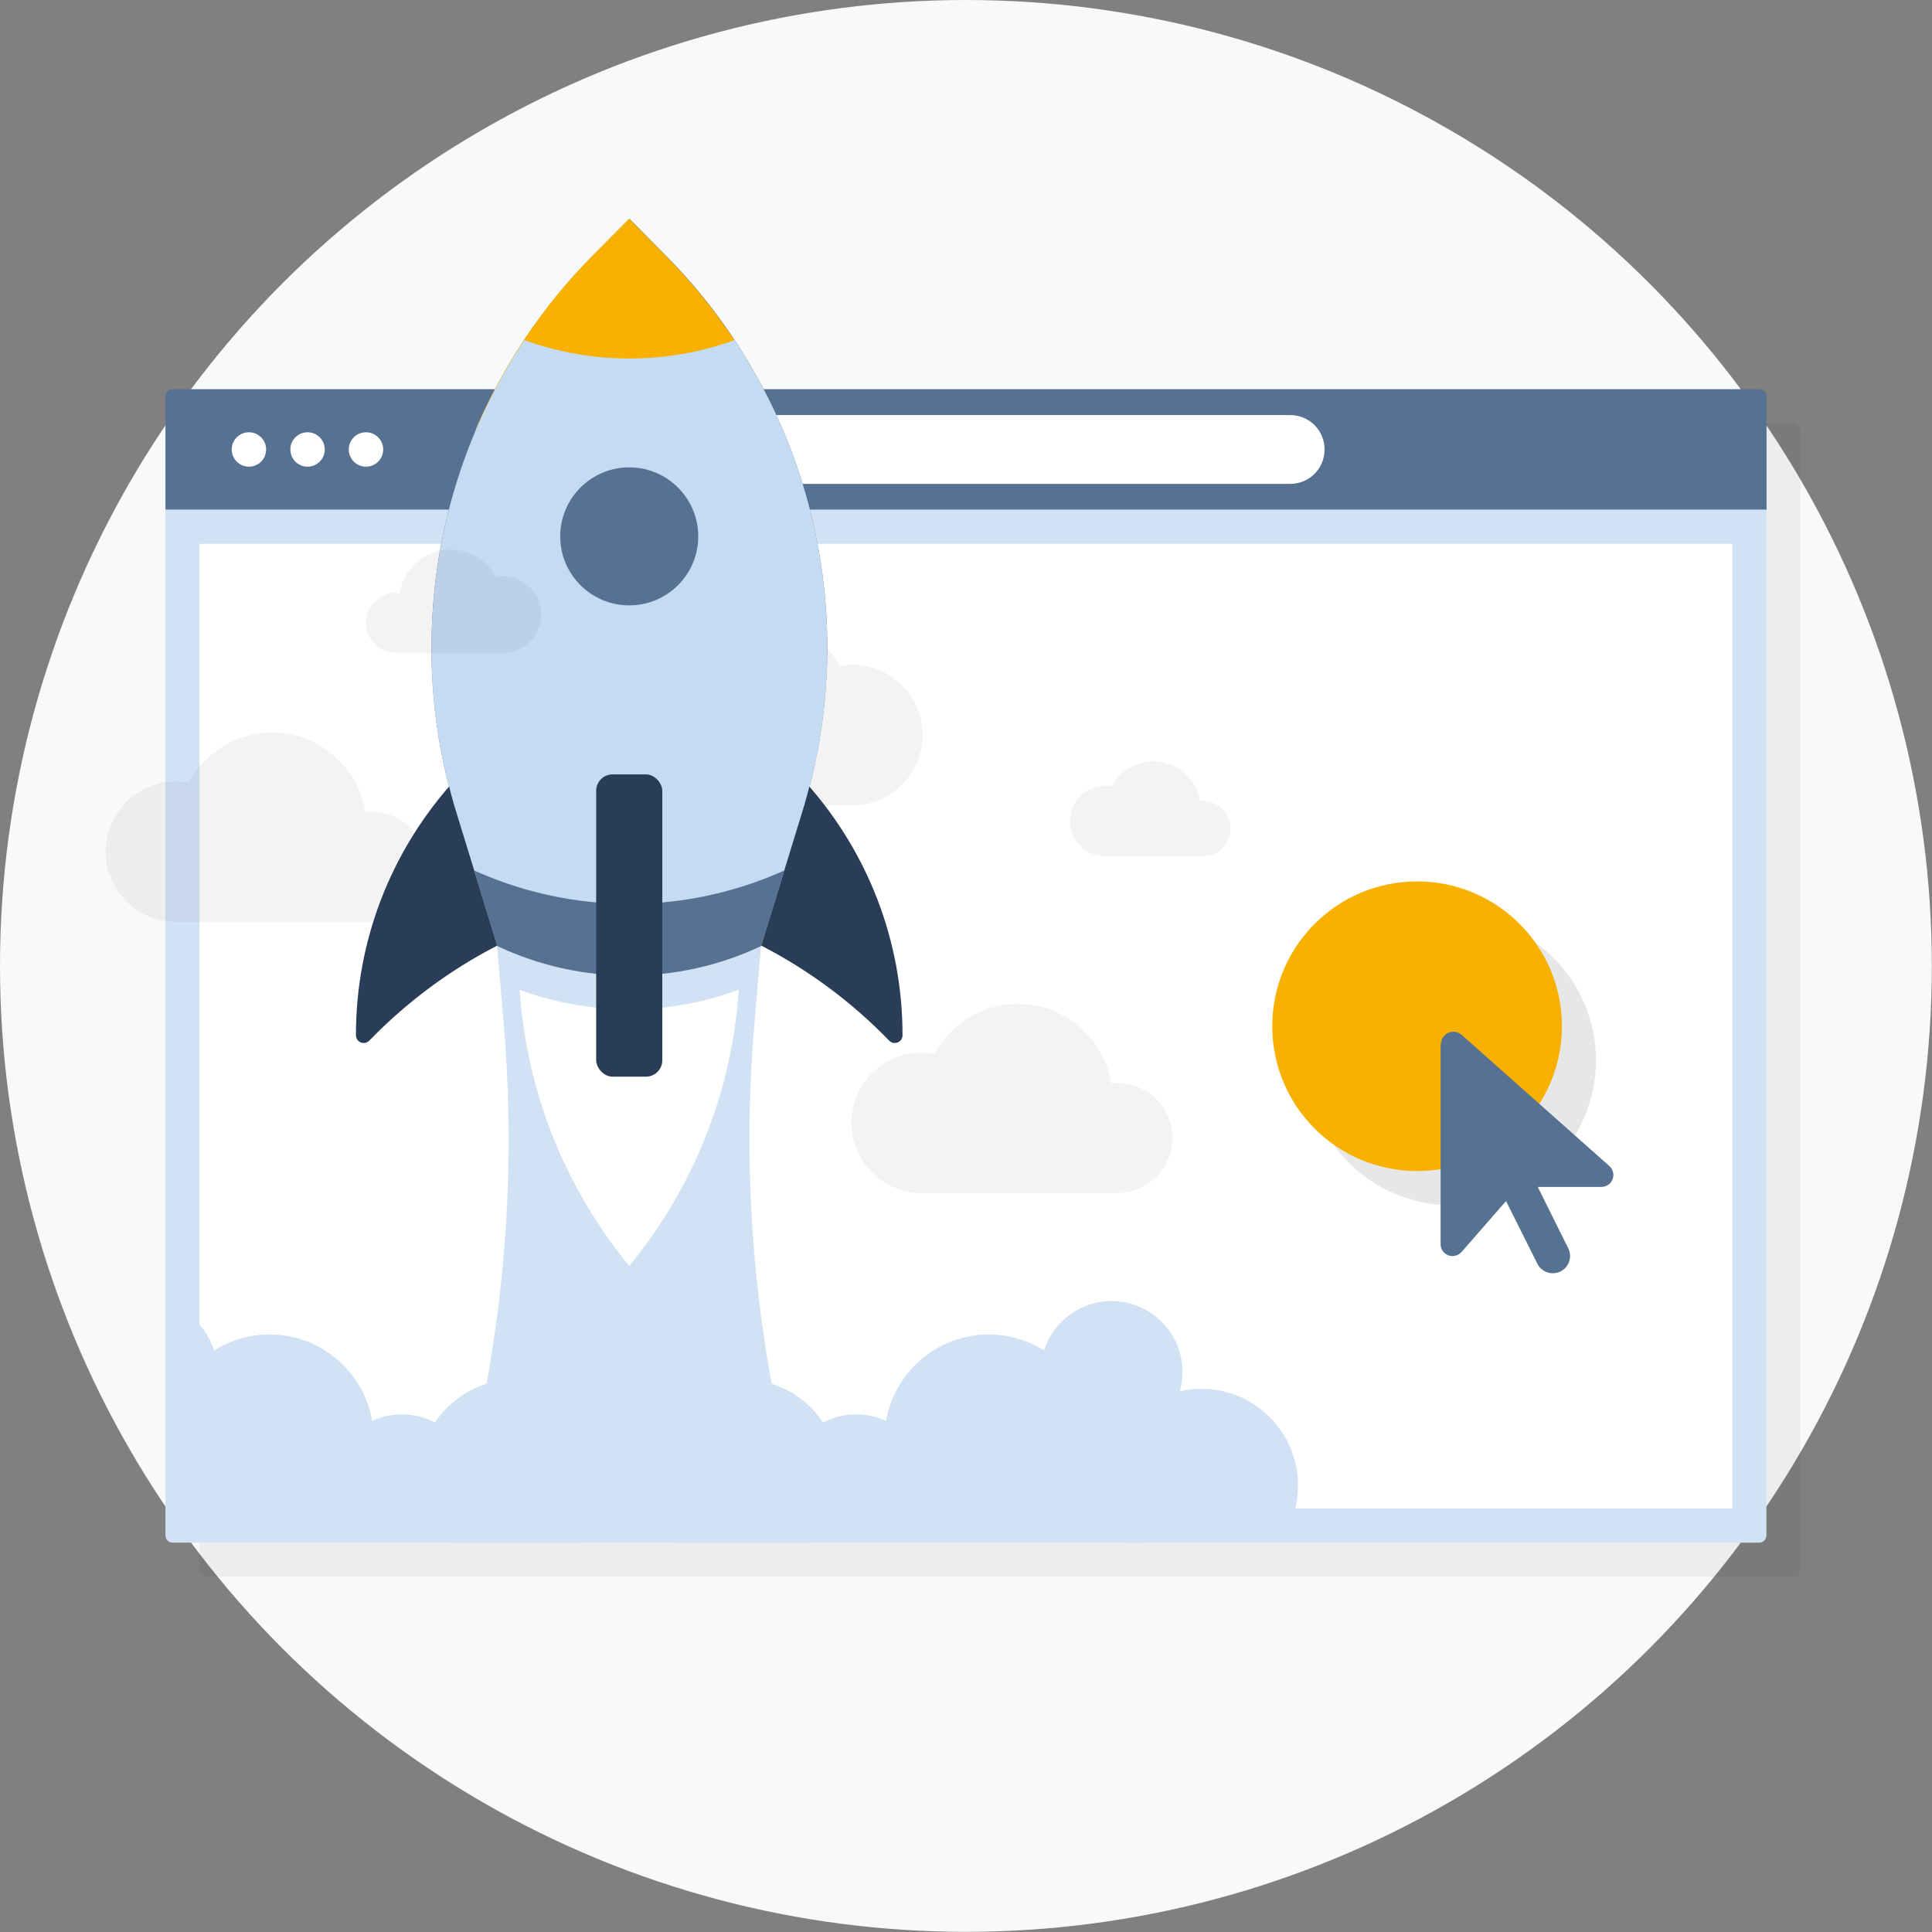 <?xml version="1.0" encoding="UTF-8"?>
<svg id="Calque_1" data-name="Calque 1" xmlns="http://www.w3.org/2000/svg" viewBox="0 0 113.39 113.39">
  <rect x="0" y="0" width="113.39" height="113.39" fill="#808080" stroke="none"/>
  <defs>
    <style>
      .cls-1 {
        fill: #2a3d57;
      }

      .cls-2 {
        fill: #c5dbf2;
      }

      .cls-3 {
        fill: #fff;
      }

      .cls-4 {
        fill: #f8b100;
      }

      .cls-5 {
        fill: #f8f9fa;
      }

      .cls-6 {
        fill: #d2e2f5;
      }

      .cls-7 {
        opacity: .1;
      }

      .cls-7, .cls-8 {
        fill: #12100b;
      }

      .cls-8 {
        opacity: .05;
      }

      .cls-9 {
        fill: #567191;
      }
    </style>
  </defs>
  <circle class="cls-5" cx="56.69" cy="56.69" r="56.69"/>
  <rect class="cls-8" x="11.71" y="24.84" width="93.96" height="67.7" rx=".42" ry=".42"/>
  <g>
    <path class="cls-9" d="M10.13,22.84h93.13c.23,0,.42.19.42.42v6.66H9.71v-6.66c0-.23.19-.42.42-.42Z"/>
    <g>
      <circle class="cls-3" cx="14.61" cy="26.38" r="1.01"/>
      <circle class="cls-3" cx="18.05" cy="26.38" r="1.01"/>
      <circle class="cls-3" cx="21.48" cy="26.38" r="1.01"/>
    </g>
    <path class="cls-3" d="M75.72,28.4h-38.05c-1.12,0-2.02-.9-2.02-2.02h0c0-1.12.9-2.02,2.02-2.02h38.05c1.12,0,2.02.9,2.02,2.02h0c0,1.12-.9,2.02-2.02,2.02Z"/>
  </g>
  <path class="cls-6" d="M103.67,29.92v60.2c0,.23-.19.42-.42.42H10.13c-.23,0-.42-.19-.42-.42V29.92h93.96Z"/>
  <rect class="cls-3" x="11.71" y="31.92" width="89.96" height="56.62"/>
  <circle class="cls-7" cx="85.17" cy="62.23" r="8.5"/>
  <circle class="cls-4" cx="83.17" cy="60.23" r="8.5"/>
  <path class="cls-9" d="M84.55,61.29v11.73c0,.39.31.7.7.7.2,0,.39-.09.53-.24l2.61-2.99,1.84,3.68c.25.5.86.7,1.36.45s.7-.86.45-1.36l-1.79-3.6h3.74c.39,0,.7-.31.7-.7,0-.2-.09-.39-.23-.52l-8.67-7.7c-.14-.12-.31-.19-.49-.19-.4,0-.73.33-.73.73Z"/>
  <path class="cls-8" d="M38.54,40.8c.12,0,.24,0,.36.02.43-2.64,2.72-4.66,5.48-4.66,2.12,0,3.96,1.19,4.9,2.93.24-.05.5-.07.75-.07,2.28,0,4.12,1.85,4.12,4.12,0,2.28-1.85,4.12-4.12,4.12h-11.49c-1.78,0-3.23-1.45-3.23-3.23,0-1.78,1.45-3.23,3.23-3.23Z"/>
  <path class="cls-8" d="M65.58,63.56c-.12,0-.24,0-.36.02-.43-2.64-2.72-4.66-5.48-4.66-2.12,0-3.96,1.19-4.9,2.93-.24-.05-.5-.07-.75-.07-2.28,0-4.12,1.85-4.12,4.12s1.85,4.12,4.12,4.12h11.49c1.78,0,3.23-1.45,3.23-3.23s-1.45-3.23-3.23-3.23Z"/>
  <path class="cls-8" d="M21.81,47.64c-.12,0-.24,0-.36.02-.43-2.64-2.72-4.66-5.48-4.66-2.12,0-3.96,1.19-4.9,2.93-.24-.05-.5-.07-.75-.07-2.28,0-4.12,1.85-4.12,4.12s1.85,4.12,4.12,4.12h11.49c1.78,0,3.23-1.45,3.23-3.23s-1.45-3.23-3.23-3.23Z"/>
  <path class="cls-8" d="M70.61,47.01c-.06,0-.12,0-.18.01-.21-1.32-1.36-2.33-2.74-2.33-1.06,0-1.98.59-2.45,1.47-.12-.02-.25-.03-.38-.03-1.14,0-2.06.92-2.06,2.06s.92,2.06,2.06,2.06h5.74c.89,0,1.62-.72,1.62-1.62s-.72-1.62-1.62-1.62Z"/>
  <path class="cls-6" d="M26.28,90.54c3.05-9.89,4.17-20.29,3.27-30.62l-.38-4.42,7.75-4.91,7.75,4.91-.38,4.42c-.9,10.33.22,20.73,3.28,30.62h-21.29Z"/>
  <path class="cls-3" d="M43.36,58.09c-.41,6.14-2.76,11.74-6.43,16.21-3.67-4.47-6.02-10.08-6.43-16.21.57.21,1.16.4,1.74.55,1.54.4,3.11.6,4.69.6.27,0,.53,0,.8-.02,1.91-.08,3.81-.46,5.63-1.13Z"/>
  <path class="cls-9" d="M47.12,47.54l-1.09,3.55-1.35,4.43c-2.45,1.16-5.1,1.74-7.75,1.74s-5.3-.58-7.75-1.74l-1.35-4.43-1.09-3.55c-.95-3.09-1.42-6.31-1.42-9.54,0-.33,0-.67.02-1.01.25-8.25,3.63-16.1,9.44-21.97l2.16-2.18,2.16,2.18c5.81,5.87,9.18,13.72,9.44,21.97.11,3.57-.37,7.13-1.41,10.54Z"/>
  <path class="cls-4" d="M27.92,25.22h18.01c-1.6-3.77-3.91-7.23-6.85-10.2l-2.16-2.18-2.16,2.18c-2.93,2.96-5.24,6.43-6.85,10.2Z"/>
  <path class="cls-2" d="M47.51,46.16c-.12.46-.25.92-.39,1.38l-1.09,3.55c-2.6,1.17-5.36,1.82-8.15,1.94-.32.01-.63.02-.95.02-1.88,0-3.76-.24-5.59-.72-1.19-.31-2.37-.73-3.51-1.24l-1.09-3.55c-.83-2.71-1.3-5.51-1.4-8.33-.01-.4-.02-.8-.02-1.2,0-.33,0-.67.02-1.01.19-6.12,2.09-12.01,5.43-17.04,1.99.72,4.08,1.08,6.17,1.08s4.18-.36,6.17-1.08c3.34,5.03,5.24,10.93,5.43,17.04.1,3.09-.25,6.17-1.02,9.16Z"/>
  <circle class="cls-9" cx="36.93" cy="31.48" r="4.05"/>
  <rect class="cls-1" x="34.99" y="45.45" width="3.88" height="17.74" rx=".96" ry=".96"/>
  <path class="cls-1" d="M52.97,60.75s0,0,0,.01c0,.41-.5.61-.79.31-2.17-2.24-4.7-4.13-7.5-5.57l1.35-4.41,1.09-3.55c.03-.1.06-.19.09-.29.02-.05.03-.1.04-.15.02-.08.05-.16.07-.25.04-.12.07-.25.1-.37.03-.11.06-.21.08-.32,3.4,3.9,5.47,9.01,5.47,14.59Z"/>
  <path class="cls-1" d="M20.89,60.75s0,0,0,.01c0,.41.5.61.79.31,2.17-2.24,4.7-4.13,7.5-5.57l-1.35-4.41-1.09-3.55c-.03-.1-.06-.19-.09-.29-.02-.05-.03-.1-.04-.15-.02-.08-.05-.16-.07-.25-.04-.12-.07-.25-.1-.37-.03-.11-.06-.21-.08-.32-3.4,3.9-5.47,9.01-5.47,14.59Z"/>
  <path class="cls-8" d="M23.25,34.8c.07,0,.13,0,.2.01.23-1.44,1.48-2.55,2.99-2.55,1.16,0,2.16.65,2.67,1.6.13-.02.27-.04.41-.04,1.24,0,2.25,1.01,2.25,2.25,0,1.24-1.01,2.25-2.25,2.25h-6.27c-.97,0-1.77-.79-1.77-1.77s.79-1.77,1.77-1.77Z"/>
  <circle class="cls-6" cx="15.82" cy="84.43" r="6.11"/>
  <circle class="cls-6" cx="58.03" cy="84.43" r="6.11"/>
  <path class="cls-6" d="M49.25,86.62c0,1.53-.6,2.9-1.58,3.92h-8.17c-.98-1.02-1.58-2.39-1.58-3.92,0-3.13,2.53-5.67,5.66-5.67s5.67,2.54,5.67,5.67Z"/>
  <path class="cls-6" d="M65.95,90.54c-.7-.94-1.11-2.1-1.11-3.36,0-1.5.59-2.86,1.54-3.87,1.02-1.11,2.5-1.8,4.13-1.8,3.13,0,5.67,2.54,5.67,5.67,0,1.26-.41,2.42-1.11,3.36h-9.12Z"/>
  <path class="cls-6" d="M52.7,90.54c1.04-.75,1.71-1.98,1.71-3.36,0-2.3-1.86-4.17-4.16-4.17s-4.17,1.87-4.17,4.17c0,1.38.68,2.61,1.72,3.36h4.9Z"/>
  <path class="cls-6" d="M67.29,90.54c1.04-.75,1.72-1.98,1.72-3.36,0-1.76-1.09-3.26-2.63-3.87-.48-.19-1-.3-1.54-.3-2.3,0-4.16,1.87-4.16,4.17,0,1.38.67,2.61,1.71,3.36h4.9Z"/>
  <circle class="cls-6" cx="65.24" cy="80.52" r="4.16"/>
  <path class="cls-6" d="M12.76,80.52c0,1.92-1.29,3.53-3.05,4v-8.01c1.76.48,3.05,2.09,3.05,4.01Z"/>
  <path class="cls-6" d="M27.76,87.18c0,1.38-.68,2.61-1.72,3.36h-4.9c-1.04-.75-1.71-1.98-1.71-3.36,0-2.3,1.86-4.17,4.16-4.17s4.17,1.87,4.17,4.17Z"/>
  <path class="cls-6" d="M35.93,86.62c0,1.53-.6,2.9-1.58,3.92h-8.18c-.98-1.02-1.58-2.39-1.58-3.92,0-3.13,2.54-5.67,5.67-5.67s5.67,2.54,5.67,5.67Z"/>
</svg>